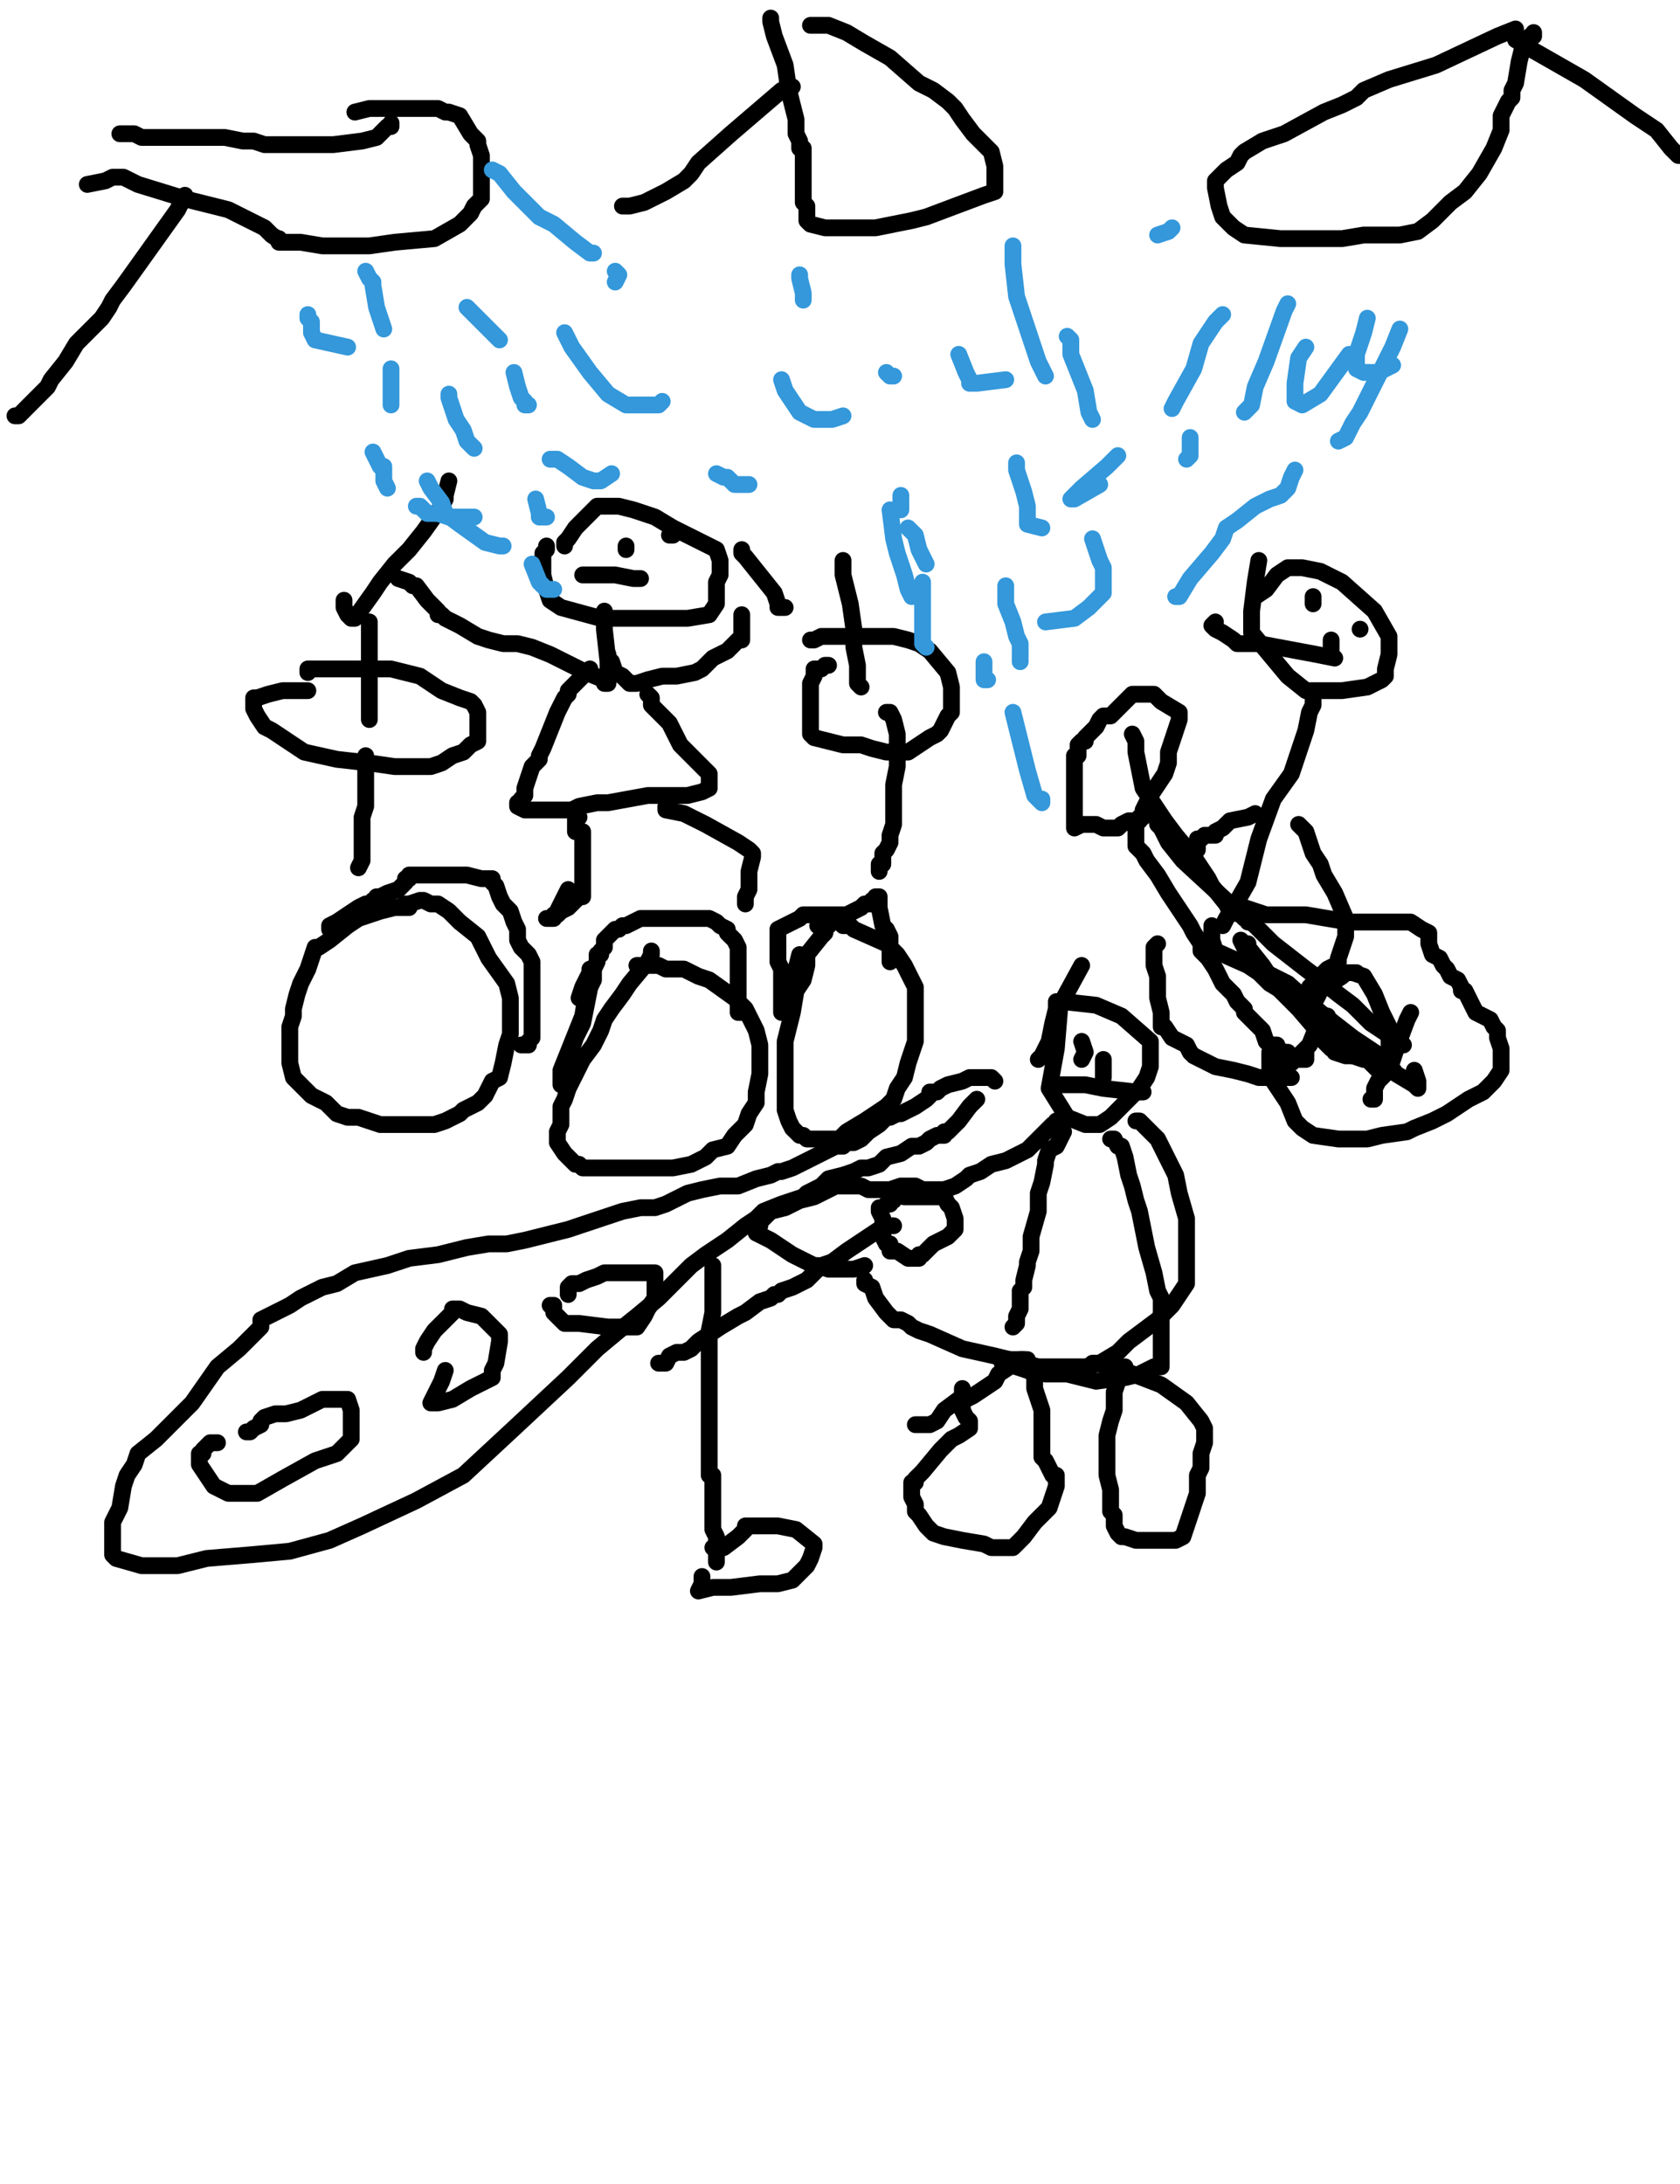 <?xml version="1.0" encoding="utf-8" ?>
<svg baseProfile="full" height="520" version="1.1" width="400" xmlns="http://www.w3.org/2000/svg" xmlns:ev="http://www.w3.org/2001/xml-events" xmlns:xlink="http://www.w3.org/1999/xlink"><defs><style type="text/css"><![CDATA[.path {fill: none; stroke-linejoin: round; stroke-linecap: round;}]]></style></defs><path class="path" d="M 97.41 216.09 L 95.68 216.09 L 93.96 216.09 L 90.52 216.95 L 85.35 218.68 L 82.77 220.40 L 78.47 223.84 L 75.88 225.56 L 75.02 225.56 L 74.16 228.15 L 73.30 230.73 L 71.58 234.17 L 70.72 236.75 L 69.86 240.20 L 69.86 241.92 L 69.00 244.50 L 69.00 247.09 L 69.00 249.67 L 69.00 251.39 L 69.00 253.11 L 69.86 256.56 L 71.58 258.28 L 74.16 260.86 L 77.60 262.58 L 79.33 264.30 L 80.19 265.17 L 82.77 266.03 L 85.35 266.03 L 90.52 267.75 L 93.10 267.75 L 95.68 267.75 L 98.27 267.75 L 103.43 267.75 L 106.02 266.89 L 107.74 266.03 L 109.46 265.17 L 110.32 264.30 L 112.04 263.44 L 113.76 262.58 L 115.49 260.86 L 117.21 257.42 L 118.93 256.56 L 119.79 253.11 L 120.65 248.81 L 121.51 246.23 L 121.51 244.50 L 121.51 241.92 L 121.51 237.62 L 120.65 234.17 L 116.35 228.15 L 113.76 222.98 L 109.46 219.54 L 106.88 216.95 L 104.29 215.23 L 103.43 215.23 L 102.57 215.23 L 100.85 214.37 L 99.99 214.37 L 97.41 215.23 L 96.54 215.23 L 94.82 216.09" stroke="#000000" stroke-width="4" /><path class="path" d="M 80.19 219.54 L 79.33 220.40 L 79.33 221.26 L 78.47 221.26 L 78.47 220.40 L 80.19 219.54 L 82.77 217.81 L 85.35 216.09 L 87.07 215.23 L 87.94 215.23 L 88.80 214.37 L 89.66 214.37 L 89.66 213.51 L 90.52 213.51 L 92.24 212.65 L 94.82 211.79 L 96.54 210.07 L 96.54 209.21 L 97.41 209.21 L 97.41 209.21 L 97.41 208.34 L 98.27 208.34 L 99.13 208.34 L 101.71 208.34 L 106.02 208.34 L 107.74 208.34 L 108.60 208.34 L 111.18 208.34 L 114.62 209.21 L 115.49 209.21 L 116.35 209.21 L 117.21 209.21 L 117.21 210.07 L 118.07 210.93 L 118.93 213.51 L 119.79 215.23 L 121.51 216.95 L 122.37 219.54 L 123.23 221.26 L 123.23 223.84 L 124.09 225.56 L 124.96 226.42 L 125.82 227.28 L 126.68 229.01 L 126.68 229.87 L 126.68 231.59 L 126.68 233.31 L 126.68 234.17 L 126.68 236.75 L 126.68 237.62 L 126.68 240.20 L 126.68 241.06 L 126.68 241.92 L 126.68 243.64 L 126.68 244.50 L 126.68 244.50 L 126.68 246.23 L 126.68 247.09 L 125.82 247.95 L 125.82 248.81 L 125.82 248.81 L 124.96 248.81 L 124.09 248.81" stroke="#000000" stroke-width="4" /><path class="path" d="M 122.37 250.53" stroke="#000000" stroke-width="4" /><path class="path" d="M 155.09 226.42 L 155.09 227.28 L 154.23 229.01 L 149.92 234.17 L 148.20 236.75 L 145.62 240.20 L 143.90 242.78 L 143.03 245.36 L 141.31 248.81 L 138.73 252.25 L 137.01 255.70 L 135.29 259.14 L 134.43 261.72 L 133.56 263.44 L 133.56 265.17 L 133.56 266.03 L 133.56 267.75 L 132.70 269.47 L 132.70 271.19 L 132.70 272.05 L 134.43 274.64 L 136.15 276.36 L 137.01 277.22 L 137.87 277.22 L 138.73 278.08 L 144.76 278.08 L 152.51 278.08 L 155.95 278.08 L 158.53 278.08 L 160.25 278.08 L 164.56 277.22 L 166.28 276.36 L 168.00 275.50 L 169.72 273.77 L 173.17 272.91 L 174.89 270.33 L 177.47 267.75 L 178.33 265.17 L 180.05 262.58 L 180.05 260.00 L 180.92 255.70 L 180.92 253.11 L 180.92 248.81 L 180.05 245.36 L 177.47 240.20 L 174.89 237.62 L 168.86 233.31 L 166.28 232.45 L 164.56 231.59 L 162.84 230.73 L 161.11 230.73 L 158.53 230.73 L 156.81 229.87 L 155.95 229.87 L 153.37 229.87 L 151.64 229.87" stroke="#000000" stroke-width="4" /><path class="path" d="M 137.87 237.62 L 138.73 235.03 L 139.59 233.31 L 140.45 231.59 L 140.45 230.73 L 140.45 231.59 L 140.45 235.03 L 139.59 239.34 L 138.73 243.64 L 137.01 247.09 L 136.15 249.67 L 135.29 252.25 L 135.29 253.97 L 134.43 255.70 L 134.43 257.42 L 133.56 258.28 L 133.56 254.83 L 135.29 250.53 L 138.73 241.92 L 139.59 236.75 L 141.31 233.31 L 141.31 231.59 L 141.31 230.73 L 142.17 229.01 L 142.17 227.28 L 143.03 227.28 L 143.03 226.42 L 143.90 225.56 L 143.90 224.70 L 143.90 223.84 L 144.76 222.98 L 146.48 221.26 L 147.34 221.26 L 148.20 220.40 L 149.06 220.40 L 150.78 219.54 L 152.51 218.68 L 153.37 218.68 L 155.09 218.68 L 156.81 218.68 L 157.67 218.68 L 158.53 218.68 L 161.11 218.68 L 164.56 218.68 L 168.86 218.68 L 170.58 219.54 L 170.58 219.54 L 171.45 220.40 L 173.17 221.26 L 173.17 222.12 L 174.89 223.84 L 175.75 225.56 L 175.75 227.28 L 175.75 229.01 L 175.75 231.59 L 175.75 233.31 L 175.75 235.89 L 175.75 237.62 L 175.75 238.48 L 175.75 239.34 L 175.75 241.06 L 176.61 241.06" stroke="#000000" stroke-width="4" /><path class="path" d="M 200.72 218.68 L 199.86 218.68 L 199.00 218.68 L 198.13 218.68 L 197.27 220.40 L 196.41 221.26 L 196.41 222.12 L 195.55 222.98 L 192.11 227.28 L 192.11 229.87 L 191.25 233.31 L 189.53 235.89 L 188.66 241.06 L 187.80 244.50 L 186.94 247.95 L 186.94 250.53 L 186.94 252.25 L 186.94 253.97 L 186.94 256.56 L 186.94 258.28 L 186.94 260.86 L 186.94 262.58 L 186.94 264.30 L 187.80 266.89 L 188.66 268.61 L 190.39 270.33 L 191.25 270.33 L 192.11 271.19 L 193.83 271.19 L 195.55 271.19 L 198.13 271.19 L 199.86 271.19 L 201.58 269.47 L 205.88 266.89 L 208.47 265.17 L 211.05 263.44 L 212.77 261.72 L 213.63 259.14 L 215.35 256.56 L 216.21 253.11 L 217.07 250.53 L 217.94 247.95 L 217.94 244.50 L 217.94 240.20 L 217.94 237.62 L 217.94 235.03 L 217.07 233.31 L 215.35 229.87 L 213.63 227.28 L 211.05 224.70 L 203.30 221.26 L 202.44 220.40 L 201.58 220.40 L 200.72 220.40 L 199.86 219.54 L 198.13 219.54 L 197.27 219.54 L 196.41 219.54 L 195.55 219.54 L 194.69 220.40" stroke="#000000" stroke-width="4" /><path class="path" d="M 190.39 227.28 L 189.53 230.73 L 188.66 233.31 L 186.94 237.62 L 186.94 238.48 L 186.94 239.34 L 186.08 239.34 L 186.08 240.20 L 186.08 241.06 L 186.08 238.48 L 186.08 235.03 L 186.08 233.31 L 186.08 230.73 L 185.22 229.01 L 185.22 228.15 L 185.22 227.28 L 185.22 227.28 L 185.22 225.56 L 185.22 222.98 L 185.22 222.12 L 185.22 221.26 L 188.66 219.54 L 190.39 218.68 L 191.25 217.81 L 192.11 217.81 L 193.83 217.81 L 198.13 217.81 L 201.58 217.81 L 203.30 216.95 L 203.30 216.95 L 205.02 216.09 L 205.88 215.23 L 206.74 215.23 L 207.60 215.23 L 207.60 214.37 L 208.47 214.37 L 208.47 213.51 L 209.33 213.51 L 209.33 214.37 L 209.33 216.09 L 210.19 220.40 L 211.05 221.26 L 211.91 222.98 L 211.91 223.84 L 211.91 225.56 L 211.91 227.28 L 211.91 228.15 L 211.91 229.01" stroke="#000000" stroke-width="4" /><path class="path" d="M 73.30 164.44 L 72.44 164.44 L 71.58 164.44 L 67.27 164.44 L 63.83 165.30 L 61.25 166.16 L 60.39 166.16 L 60.39 167.02 L 60.39 168.74 L 61.25 170.46 L 62.97 173.05 L 64.69 173.91 L 67.27 175.63 L 72.44 179.07 L 80.19 180.79 L 87.94 181.66 L 93.96 182.52 L 95.68 182.52 L 98.27 182.52 L 102.57 182.52 L 105.15 181.66 L 107.74 179.93 L 110.32 179.07 L 112.04 177.35 L 113.76 176.49 L 113.76 175.63 L 113.76 174.77 L 113.76 174.77 L 113.76 172.19 L 113.76 169.60 L 112.90 167.88 L 112.04 167.02 L 109.46 166.16 L 105.15 164.44 L 99.99 160.99 L 96.54 160.13 L 93.10 159.27 L 88.80 159.27 L 84.49 159.27 L 80.19 159.27 L 77.60 159.27 L 75.02 159.27 L 74.16 159.27 L 73.30 159.27 L 73.30 160.13" stroke="#000000" stroke-width="4" /><path class="path" d="M 87.94 148.08 L 87.94 148.94 L 87.94 152.38 L 87.94 154.11 L 87.94 157.55 L 87.94 159.27 L 87.94 161.85 L 87.94 163.58 L 87.94 164.44 L 87.94 165.30 L 87.94 166.16 L 87.94 168.74 L 87.94 169.60 L 87.94 171.32" stroke="#000000" stroke-width="4" /><path class="path" d="M 87.07 179.93 L 87.07 181.66 L 87.07 184.24 L 87.07 186.82 L 87.07 187.68 L 87.07 190.26 L 87.07 191.99 L 86.21 194.57 L 86.21 197.15 L 86.21 198.87 L 86.21 199.74 L 86.21 200.60 L 86.21 204.04 L 86.21 204.90 L 85.35 206.62" stroke="#000000" stroke-width="4" /><path class="path" d="M 211.05 169.60 L 211.91 169.60 L 212.77 171.32 L 213.63 174.77 L 213.63 177.35 L 213.63 179.07 L 213.63 182.52 L 212.77 186.82 L 212.77 192.85 L 212.77 196.29 L 211.91 198.87 L 211.91 199.74 L 211.91 200.60 L 211.91 200.60 L 211.05 202.32 L 210.19 203.18 L 210.19 205.76 L 209.33 205.76 L 209.33 206.62 L 209.33 207.48" stroke="#000000" stroke-width="4" /><path class="path" d="M 197.27 158.41 L 196.41 158.41 L 195.55 159.27 L 193.83 159.27 L 193.83 160.13 L 193.83 160.99 L 192.97 162.72 L 192.97 164.44 L 192.97 167.88 L 192.97 172.19 L 192.97 173.05 L 192.97 174.77 L 193.83 175.63 L 197.27 176.49 L 200.72 177.35 L 205.02 177.35 L 207.60 178.21 L 211.05 179.07 L 213.63 179.07 L 215.35 179.07 L 216.21 179.07 L 218.80 177.35 L 221.38 175.63 L 223.10 174.77 L 223.96 173.91 L 224.82 172.19 L 225.68 170.46 L 226.54 169.60 L 226.54 168.74 L 226.54 167.88 L 226.54 166.16 L 226.54 163.58 L 225.68 160.13 L 221.38 154.97 L 218.80 153.25 L 216.21 152.38 L 212.77 151.52 L 211.05 151.52 L 208.47 151.52 L 205.88 151.52 L 201.58 151.52 L 198.13 151.52 L 195.55 151.52 L 193.83 152.38 L 192.97 152.38" stroke="#000000" stroke-width="4" /><path class="path" d="M 200.72 133.44 L 200.72 134.30 L 200.72 136.89 L 201.58 140.33 L 202.44 143.77 L 203.30 149.80 L 203.30 154.11 L 204.16 158.41 L 204.16 160.13 L 204.16 161.85 L 204.16 162.72 L 205.02 163.58" stroke="#000000" stroke-width="4" /><path class="path" d="M 130.12 130.00 L 130.12 130.86 L 129.26 131.72 L 129.26 133.44 L 129.26 134.30 L 129.26 136.89 L 130.12 140.33 L 130.98 142.91 L 133.56 144.64 L 143.03 147.22 L 149.06 147.22 L 157.67 147.22 L 163.70 147.22 L 168.86 146.36 L 170.58 143.77 L 170.58 142.91 L 170.58 141.19 L 170.58 138.61 L 171.45 136.89 L 171.45 133.44 L 170.58 130.86 L 160.25 125.70 L 155.95 123.11 L 150.78 121.39 L 147.34 120.53 L 143.90 120.53 L 142.17 120.53 L 141.31 121.39 L 138.73 123.97 L 137.01 125.70 L 135.29 128.28 L 134.43 129.14 L 134.43 130.00" stroke="#000000" stroke-width="4" /><path class="path" d="M 143.90 145.50 L 143.90 145.50 L 143.90 149.80 L 144.76 157.55 L 144.76 161.85 L 144.76 162.72 L 143.90 162.72 L 143.90 161.85 L 139.59 160.13 L 130.98 155.83 L 126.68 154.11 L 123.23 153.25 L 119.79 153.25 L 116.35 152.38 L 113.76 151.52 L 109.46 148.94 L 107.74 148.08 L 106.02 147.22 L 105.15 146.36 L 104.29 146.36 L 104.29 145.50 L 101.71 142.91 L 99.13 139.47 L 98.27 139.47 L 97.41 138.61 L 94.82 137.75" stroke="#000000" stroke-width="4" /><path class="path" d="M 144.76 155.83 L 144.76 156.69 L 145.62 157.55 L 146.48 160.13 L 148.20 160.99 L 149.92 162.72 L 149.92 162.72 L 150.78 162.72 L 151.64 162.72 L 154.23 161.85 L 157.67 160.99 L 161.11 160.99 L 165.42 160.13 L 167.14 159.27 L 168.00 158.41 L 169.72 156.69 L 173.17 154.97 L 174.89 153.25 L 175.75 152.38 L 176.61 152.38 L 176.61 150.66 L 176.61 149.80 L 176.61 148.94 L 176.61 147.22 L 176.61 146.36" stroke="#000000" stroke-width="4" /><path class="path" d="M 106.88 114.50 L 106.02 117.95 L 106.02 118.81 L 105.15 120.53 L 100.85 126.56 L 97.41 130.86 L 93.96 134.30 L 90.52 138.61 L 88.80 141.19 L 84.49 147.22 L 83.63 147.22 L 82.77 146.36 L 81.91 144.64 L 81.91 142.91" stroke="#000000" stroke-width="4" /><path class="path" d="M 176.61 130.86 L 176.61 130.86 L 176.61 131.72 L 177.47 132.58 L 180.92 136.89 L 184.36 141.19 L 185.22 143.77 L 185.22 144.64 L 186.08 144.64 L 186.94 144.64" stroke="#000000" stroke-width="4" /><path class="path" d="M 140.45 159.27 L 139.59 160.13 L 137.87 161.85 L 136.15 163.58 L 135.29 164.44 L 135.29 165.30 L 134.43 166.16 L 132.70 169.60 L 130.98 173.91 L 129.26 178.21 L 128.40 179.93 L 128.40 180.79 L 126.68 182.52 L 125.82 185.10 L 124.96 187.68 L 124.96 189.40 L 124.09 190.26 L 124.09 191.13 L 123.23 191.13 L 123.23 191.99 L 124.96 192.85 L 129.26 192.85 L 130.98 192.85 L 132.70 192.85 L 134.43 192.85 L 136.15 192.85 L 137.87 191.99 L 142.17 191.13 L 144.76 191.13 L 154.23 189.40 L 155.09 189.40 L 158.53 189.40 L 162.84 189.40 L 163.70 189.40 L 167.14 188.54 L 168.86 187.68 L 168.86 186.82 L 168.86 184.24 L 166.28 181.66 L 162.84 178.21 L 161.98 177.35 L 160.25 173.91 L 159.39 172.19 L 158.53 171.32 L 156.81 169.60 L 155.09 167.88 L 155.09 166.16 L 154.23 165.30" stroke="#000000" stroke-width="4" /><path class="path" d="M 137.87 194.57 L 137.01 194.57 L 137.01 196.29 L 137.01 198.01 L 137.87 198.01 L 138.73 198.01 L 138.73 198.87 L 138.73 200.60 L 138.73 204.04 L 138.73 204.90 L 138.73 206.62 L 138.73 208.34 L 138.73 210.93 L 138.73 211.79 L 138.73 213.51 L 137.87 213.51 L 137.01 214.37 L 135.29 216.09 L 133.56 216.95 L 132.70 217.81 L 131.84 217.81 L 131.84 218.68 L 130.12 218.68 L 131.84 218.68 L 135.29 211.79" stroke="#000000" stroke-width="4" /><path class="path" d="M 158.53 191.99 L 158.53 192.85 L 162.84 193.71 L 168.00 196.29 L 175.75 200.60 L 178.33 202.32 L 179.19 203.18 L 179.19 204.04 L 178.33 207.48 L 178.33 211.79 L 177.47 213.51 L 177.47 214.37 L 177.47 215.23" stroke="#000000" stroke-width="4" /><path class="path" d="M 257.54 229.87 L 252.37 239.34 L 251.51 249.67 L 249.79 259.14 L 254.09 266.03 L 258.40 267.75 L 261.84 267.75 L 264.43 266.03 L 268.73 261.72 L 271.31 259.14 L 273.03 256.56 L 273.90 253.97 L 273.90 250.53 L 273.90 247.95 L 267.01 241.92 L 260.98 239.34 L 253.23 238.48 L 252.37 238.48 L 251.51 238.48 L 251.51 240.20 L 250.65 243.64 L 249.79 247.95 L 248.07 251.39 L 247.21 252.25" stroke="#000000" stroke-width="4" /><path class="path" d="M 212.77 291.85 L 211.91 291.85 L 211.91 291.85 L 209.33 292.72 L 204.16 296.16 L 201.58 297.88 L 198.13 300.46 L 195.55 301.32 L 192.11 304.77 L 188.66 306.49 L 186.08 307.35 L 185.22 308.21 L 184.36 308.21 L 183.50 309.07 L 180.92 309.93 L 177.47 312.52 L 175.75 313.38 L 171.45 315.96 L 166.28 319.40 L 164.56 321.13 L 162.84 321.99 L 161.98 321.99 L 161.98 321.99 L 161.98 321.99 L 161.11 321.99 L 159.39 322.85 L 158.53 324.57 L 157.67 324.57 L 156.81 324.57" stroke="#000000" stroke-width="4" /><path class="path" d="M 169.72 301.32 L 169.72 305.63 L 169.72 308.21 L 169.72 312.52 L 168.86 316.82 L 168.86 324.57 L 168.86 331.46 L 168.86 335.76 L 168.86 338.34 L 168.86 341.79 L 168.86 343.51 L 168.86 346.95 L 168.86 349.54 L 168.86 351.26 L 169.72 351.26 L 169.72 352.12 L 169.72 354.70 L 169.72 359.87 L 169.72 362.45 L 169.72 364.17 L 170.58 365.89 L 170.58 367.62 L 170.58 369.34 L 170.58 371.06 L 170.58 371.06 L 170.58 371.92" stroke="#000000" stroke-width="4" /><path class="path" d="M 215.35 284.97 L 218.80 284.97 L 222.24 284.97 L 224.82 284.97 L 225.68 286.69 L 226.54 287.55 L 227.41 290.13 L 227.41 290.99 L 227.41 291.85 L 227.41 292.72 L 226.54 293.58 L 225.68 294.44 L 222.24 296.16 L 219.66 298.74 L 218.80 298.74 L 218.80 299.60 L 217.94 299.60 L 216.21 299.60 L 213.63 297.88 L 211.91 297.88 L 211.91 297.02 L 211.91 296.16 L 211.05 296.16 L 210.19 294.44 L 210.19 293.58 L 210.19 293.58 L 210.19 291.85 L 210.19 290.13 L 209.33 288.41 L 209.33 287.55 L 209.33 287.55 L 210.19 287.55 L 211.05 286.69 L 211.91 286.69 L 211.91 285.83 L 212.77 285.83 L 212.77 284.97 L 213.63 284.97" stroke="#000000" stroke-width="4" /><path class="path" d="M 167.14 376.23 L 167.14 375.36 L 167.14 376.23 L 167.14 377.09 L 166.28 378.81 L 169.72 377.95 L 174.03 377.95 L 180.92 377.09 L 185.22 377.09 L 188.66 376.23 L 189.53 375.36 L 192.11 372.78 L 192.97 371.06 L 193.83 368.48 L 193.83 367.62 L 189.53 364.17 L 185.22 363.31 L 179.19 363.31 L 177.47 363.31 L 177.47 364.17 L 175.75 365.89 L 172.31 368.48 L 169.72 368.48" stroke="#000000" stroke-width="4" /><path class="path" d="M 251.51 266.89 L 251.51 267.75 L 250.65 267.75 L 248.93 269.47 L 247.21 271.19 L 246.35 272.05 L 244.62 273.77 L 239.46 276.36 L 236.02 277.22 L 233.43 278.94 L 230.85 279.80 L 229.99 280.66 L 227.41 282.38 L 224.82 283.25 L 223.96 283.25 L 223.10 283.25 L 221.38 283.25 L 219.66 283.25 L 217.94 282.38 L 215.35 282.38 L 214.49 282.38 L 211.91 283.25 L 211.05 283.25 L 210.19 283.25 L 206.74 283.25 L 205.02 282.38 L 202.44 282.38 L 200.72 282.38 L 199.00 282.38 L 197.27 283.25 L 195.55 284.11 L 193.83 284.97 L 190.39 285.83 L 186.94 287.55 L 183.50 288.41 L 181.78 290.13 L 180.92 290.99 L 180.92 290.99 L 180.92 291.85 L 180.05 291.85 L 180.05 293.58 L 183.50 295.30 L 188.66 298.74 L 193.83 301.32 L 194.69 301.32 L 197.27 302.19 L 199.86 302.19 L 203.30 302.19 L 205.88 301.32" stroke="#000000" stroke-width="4" /><path class="path" d="M 270.45 266.89 L 271.31 266.89 L 273.03 268.61 L 275.62 271.19 L 279.92 279.80 L 280.78 284.11 L 282.51 290.13 L 282.51 293.58 L 282.51 296.16 L 282.51 298.74 L 282.51 302.19 L 282.51 305.63 L 279.06 310.79 L 275.62 314.24 L 272.17 316.82 L 268.73 319.40 L 266.15 321.99 L 261.84 324.57 L 258.40 325.43 L 254.09 325.43 L 247.21 325.43 L 236.88 322.85 L 229.13 321.13 L 221.38 317.68 L 218.80 316.82 L 217.07 315.96 L 216.21 315.10 L 214.49 314.24 L 212.77 314.24 L 211.91 313.38 L 211.05 312.52 L 208.47 309.07 L 207.60 306.49 L 205.88 305.63 L 205.88 304.77" stroke="#000000" stroke-width="4" /><path class="path" d="M 253.23 269.47 L 251.51 272.91 L 249.79 273.77 L 248.93 276.36 L 248.93 277.22 L 248.07 281.52 L 247.21 284.11 L 247.21 288.41 L 245.49 294.44 L 245.49 297.88 L 244.62 300.46 L 244.62 301.32 L 244.62 301.32 L 243.76 304.77 L 243.76 306.49 L 242.90 307.35 L 242.90 308.21 L 242.90 309.07 L 242.90 311.66 L 242.04 313.38 L 242.04 314.24 L 242.04 315.10 L 241.18 315.96" stroke="#000000" stroke-width="4" /><path class="path" d="M 229.13 330.60 L 229.13 331.46 L 229.13 332.32 L 229.13 333.18 L 229.13 335.76 L 229.99 337.48 L 230.85 338.34 L 230.85 339.21 L 230.85 339.21 L 230.85 340.07 L 228.27 341.79 L 226.54 342.65 L 223.96 345.23 L 219.66 350.40 L 217.94 352.12 L 217.94 352.98 L 217.07 352.98 L 217.07 353.84 L 217.07 356.42 L 217.94 358.15 L 217.94 359.87 L 218.80 360.73 L 220.52 363.31 L 221.38 364.17 L 222.24 365.03 L 224.82 365.89 L 229.13 366.75 L 234.29 367.62 L 236.02 368.48 L 238.60 368.48 L 240.32 368.48 L 241.18 368.48 L 242.04 367.62 L 243.76 365.89 L 246.35 362.45 L 249.79 359.01 L 250.65 356.42 L 251.51 353.84 L 251.51 351.26 L 250.65 351.26 L 248.93 347.81 L 248.07 346.95 L 248.07 346.09 L 248.07 345.23 L 248.07 340.07 L 248.07 335.76 L 246.35 330.60 L 246.35 328.01 L 245.49 326.29 L 244.62 325.43 L 244.62 323.71 L 244.62 323.71 L 242.90 323.71 L 240.32 325.43 L 237.74 327.15 L 236.88 328.87 L 234.29 330.60 L 231.71 332.32 L 229.99 333.18 L 229.13 333.18 L 228.27 333.18 L 224.82 335.76 L 223.10 338.34 L 221.38 339.21 L 221.38 339.21 L 220.52 339.21 L 218.80 339.21 L 217.94 339.21" stroke="#000000" stroke-width="4" /><path class="path" d="M 264.43 271.19 L 265.29 271.19 L 266.15 272.91 L 267.01 272.91 L 267.87 275.50 L 268.73 279.80 L 269.59 282.38 L 270.45 285.83 L 271.31 288.41 L 272.17 292.72 L 273.03 297.02 L 274.76 303.05 L 275.62 307.35 L 276.48 309.07 L 276.48 309.93 L 276.48 310.79 L 276.48 313.38 L 276.48 315.10 L 276.48 317.68 L 276.48 320.26 L 276.48 321.13 L 276.48 321.99 L 276.48 322.85 L 276.48 323.71 L 276.48 324.57 L 276.48 325.43 L 274.76 325.43 L 271.31 327.15 L 267.87 328.01 L 267.01 328.01 L 260.98 328.87 L 254.09 327.15 L 248.93 327.15 L 244.62 326.29 L 242.04 325.43 L 241.18 324.57 L 240.32 324.57 L 239.46 324.57 L 238.60 324.57 L 239.46 323.71 L 242.04 323.71 L 243.76 323.71" stroke="#000000" stroke-width="4" /><path class="path" d="M 267.87 325.43 L 267.01 326.29 L 266.15 328.87 L 265.29 331.46 L 265.29 333.18 L 265.29 335.76 L 264.43 338.34 L 263.56 341.79 L 263.56 345.23 L 263.56 349.54 L 263.56 351.26 L 264.43 354.70 L 264.43 357.28 L 264.43 359.87 L 265.29 360.73 L 265.29 363.31 L 266.15 365.03 L 267.01 365.89 L 267.87 365.89 L 270.45 366.75 L 276.48 366.75 L 279.92 366.75 L 281.64 365.89 L 282.51 363.31 L 283.37 360.73 L 285.09 355.56 L 285.09 351.26 L 285.95 349.54 L 285.95 346.09 L 286.81 343.51 L 286.81 340.07 L 285.95 338.34 L 282.51 334.04 L 276.48 329.74 L 265.29 325.43 L 260.98 324.57 L 260.12 324.57" stroke="#000000" stroke-width="4" /><path class="path" d="M 299.72 133.44 L 298.86 138.61 L 298.00 145.50 L 298.00 150.66 L 306.61 160.99 L 310.92 164.44 L 316.08 164.44 L 319.53 164.44 L 325.55 163.58 L 329.00 161.85 L 329.86 160.99 L 329.86 159.27 L 330.72 155.83 L 330.72 151.52 L 327.27 145.50 L 319.53 138.61 L 314.36 136.03 L 310.05 135.17 L 309.19 135.17 L 306.61 135.17 L 304.03 136.89 L 301.45 140.33 L 298.86 142.05" stroke="#000000" stroke-width="4" /><path class="path" d="M 312.64 166.16 L 312.64 167.88 L 311.78 169.60 L 310.92 173.91 L 307.47 184.24 L 303.17 190.26 L 299.72 199.74 L 298.00 206.62 L 297.14 210.07 L 293.70 216.09 L 291.98 218.68 L 291.11 220.40" stroke="#000000" stroke-width="4" /><path class="path" d="M 269.59 174.77 L 270.45 176.49 L 270.45 179.07 L 271.31 183.38 L 272.17 187.68 L 277.34 195.43 L 279.92 198.87 L 284.23 204.04 L 285.95 206.62 L 287.67 209.21 L 288.53 210.93 L 291.98 215.23 L 292.84 216.95 L 295.42 217.81 L 296.28 218.68 L 297.14 218.68 L 297.14 219.54" stroke="#000000" stroke-width="4" /><path class="path" d="M 272.17 165.30 L 271.31 165.30 L 269.59 165.30 L 267.87 167.02 L 266.15 168.74 L 264.43 170.46 L 262.70 170.46 L 261.84 171.32 L 260.98 173.05 L 259.26 174.77 L 258.40 175.63 L 258.40 176.49 L 257.54 176.49 L 256.68 177.35 L 256.68 178.21 L 256.68 179.07 L 256.68 179.93 L 255.82 179.93 L 255.82 180.79 L 255.82 180.79 L 255.82 181.66 L 255.82 183.38 L 255.82 185.96 L 255.82 189.40 L 255.82 191.99 L 255.82 194.57 L 255.82 196.29 L 255.82 197.15 L 255.82 197.15 L 257.54 196.29 L 258.40 196.29 L 260.98 196.29 L 262.70 197.15 L 263.56 197.15 L 266.15 197.15 L 267.01 196.29 L 268.73 195.43 L 269.59 195.43 L 270.45 195.43 L 271.31 195.43 L 271.31 194.57 L 272.17 194.57 L 272.17 192.85 L 273.90 189.40 L 275.62 186.82 L 277.34 184.24 L 278.20 181.66 L 278.20 179.07 L 279.06 176.49 L 279.92 173.91 L 280.78 171.32 L 280.78 170.46 L 280.78 169.60 L 276.48 167.02 L 274.76 165.30 L 273.03 165.30 L 272.17 165.30" stroke="#000000" stroke-width="4" /><path class="path" d="M 270.45 196.29 L 270.45 197.15 L 270.45 198.87 L 270.45 198.87 L 270.45 201.46 L 272.17 203.18 L 273.03 204.90 L 275.62 208.34 L 278.20 212.65 L 283.37 220.40 L 284.23 222.12 L 285.95 224.70 L 285.95 226.42 L 287.67 228.15 L 289.39 230.73 L 291.11 234.17 L 293.70 236.75 L 294.56 238.48 L 296.28 240.20 L 296.28 241.06 L 297.14 241.92 L 298.00 242.78 L 300.58 245.36 L 301.45 247.95 L 302.31 248.81 L 304.03 248.81 L 304.03 249.67 L 305.75 250.53 L 306.61 250.53 L 306.61 251.39 L 307.47 251.39 L 308.33 252.25 L 308.33 252.25 L 309.19 252.25 L 310.05 252.25 L 310.92 252.25 L 310.92 250.53" stroke="#000000" stroke-width="4" /><path class="path" d="M 296.28 216.09 L 298.86 216.95 L 301.45 217.81 L 303.17 217.81 L 305.75 217.81 L 310.92 217.81 L 316.08 218.68 L 321.25 219.54 L 323.83 219.54 L 325.55 219.54 L 329.00 219.54 L 335.02 219.54 L 335.88 219.54 L 338.47 221.26 L 340.19 222.12 L 340.19 224.70 L 341.05 227.28 L 342.77 228.15 L 343.63 229.87 L 344.49 230.73 L 345.35 232.45 L 347.07 233.31 L 347.94 235.03 L 347.94 235.89 L 348.80 235.89 L 349.66 237.62 L 351.38 241.06 L 354.82 242.78 L 355.68 244.50 L 356.54 245.36 L 356.54 246.23 L 356.54 247.09 L 357.41 249.67 L 357.41 251.39 L 357.41 252.25 L 357.41 253.11 L 357.41 253.97 L 357.41 254.83 L 355.68 257.42 L 353.10 260.00 L 349.66 261.72 L 344.49 265.17 L 341.05 266.89 L 336.74 268.61 L 335.02 269.47 L 329.00 270.33 L 325.55 271.19 L 321.25 271.19 L 318.66 271.19 L 312.64 270.33 L 310.05 268.61 L 309.19 267.75 L 308.33 266.89 L 306.61 262.58 L 304.89 260.00 L 303.17 257.42 L 303.17 256.56 L 302.31 254.83 L 302.31 253.11 L 302.31 252.25 L 302.31 251.39 L 302.31 251.39 L 302.31 250.53" stroke="#000000" stroke-width="4" /><path class="path" d="M 275.62 195.43 L 275.62 196.29 L 275.62 196.29 L 276.48 197.15 L 278.20 200.60 L 281.64 204.90 L 292.84 215.23 L 298.86 220.40 L 303.17 224.70 L 310.92 230.73 L 314.36 233.31 L 318.66 236.75 L 322.11 239.34 L 324.69 241.92 L 325.55 242.78 L 326.41 243.64 L 329.00 245.36 L 331.58 247.09 L 333.30 248.81 L 334.16 248.81" stroke="#000000" stroke-width="4" /><path class="path" d="M 295.42 223.84 L 296.28 225.56 L 298.86 228.15 L 299.72 229.87 L 299.72 230.73 L 306.61 234.17 L 314.36 241.06 L 322.11 247.09 L 329.86 252.25 L 332.44 255.70 L 336.74 258.28 L 337.60 259.14 L 337.60 257.42 L 336.74 254.83" stroke="#000000" stroke-width="4" /><path class="path" d="M 288.53 220.40 L 288.53 220.40 L 288.53 223.84 L 289.39 226.42 L 297.14 229.87 L 299.72 231.59 L 302.31 234.17 L 306.61 236.75 L 316.08 242.78 L 320.39 247.09 L 323.83 250.53 L 325.55 252.25 L 327.27 253.97 L 328.13 254.83 L 329.00 254.83" stroke="#000000" stroke-width="4" /><path class="path" d="M 335.88 241.06 L 335.02 242.78 L 332.44 249.67 L 330.72 254.83 L 328.13 257.42 L 327.27 259.14 L 327.27 260.86 L 327.27 261.72 L 326.41 261.72" stroke="#000000" stroke-width="4" /><path class="path" d="M 316.08 241.92 L 313.50 244.50 L 311.78 248.81 L 310.92 249.67 L 309.19 251.39 L 307.47 253.11 L 304.89 253.97 L 305.75 252.25 L 305.75 251.39" stroke="#000000" stroke-width="4" /><path class="path" d="M 297.14 224.70 L 297.14 225.56 L 300.58 229.87 L 302.31 232.45 L 303.17 234.17 L 305.75 236.75 L 309.19 240.20 L 314.36 246.23 L 322.11 251.39 L 324.69 252.25 L 325.55 252.25" stroke="#000000" stroke-width="4" /><path class="path" d="M 322.97 231.59 L 322.11 231.59 L 320.39 231.59 L 319.53 232.45 L 316.94 234.17 L 315.22 234.17 L 314.36 235.89 L 313.50 237.62 L 312.64 237.62 L 312.64 238.48 L 312.64 241.92 L 313.50 246.23 L 316.08 248.81 L 316.94 249.67 L 317.80 249.67 L 317.80 250.53 L 320.39 251.39 L 326.41 251.39 L 329.86 251.39 L 330.72 252.25 L 330.72 251.39 L 330.72 250.53 L 330.72 249.67 L 330.72 247.09 L 330.72 244.50 L 329.00 241.06 L 327.27 236.75 L 324.69 232.45 L 322.11 231.59 L 321.25 231.59 L 320.39 231.59" stroke="#000000" stroke-width="4" /><path class="path" d="M 309.19 196.29 L 310.05 197.15 L 310.92 198.01 L 311.78 200.60 L 312.64 203.18 L 314.36 205.76 L 315.22 208.34 L 317.80 212.65 L 320.39 218.68 L 320.39 220.40 L 320.39 221.26 L 320.39 222.98 L 319.53 225.56 L 318.66 228.15 L 318.66 229.01 L 317.80 229.87 L 316.08 230.73 L 313.50 233.31 L 311.78 235.03 L 310.92 236.75 L 310.05 237.62 L 309.19 237.62" stroke="#000000" stroke-width="4" /><path class="path" d="M 298.86 193.71 L 297.14 194.57 L 292.84 195.43 L 291.11 197.15 L 289.39 198.01 L 289.39 198.87 L 287.67 198.87 L 286.81 198.87 L 285.95 199.74 L 285.09 199.74 L 285.09 200.60 L 285.09 202.32" stroke="#000000" stroke-width="4" /><path class="path" d="M 275.62 224.70 L 274.76 225.56 L 274.76 227.28 L 274.76 228.15 L 274.76 229.87 L 275.62 232.45 L 275.62 235.03 L 275.62 237.62 L 276.48 241.06 L 276.48 241.92 L 276.48 242.78 L 276.48 243.64 L 276.48 244.50 L 277.34 244.50 L 279.06 247.09 L 282.51 248.81 L 283.37 250.53 L 284.23 251.39 L 289.39 253.97 L 293.70 254.83 L 297.14 255.70 L 299.72 256.56 L 301.45 256.56 L 303.17 256.56 L 305.75 256.56 L 307.47 256.56" stroke="#000000" stroke-width="4" /><path class="path" d="M 236.88 257.42 L 236.02 256.56 L 236.02 256.56 L 234.29 256.56 L 232.57 256.56 L 230.85 256.56 L 229.13 257.42 L 225.68 258.28 L 223.96 259.14 L 223.10 260.00 L 221.38 260.00 L 221.38 260.86 L 220.52 261.72 L 217.94 263.44 L 214.49 265.17 L 213.63 265.17 L 211.91 266.03 L 211.05 266.03 L 209.33 267.75 L 206.74 269.47 L 205.02 271.19 L 203.30 272.05 L 201.58 272.05 L 200.72 272.91 L 199.00 272.91 L 197.27 273.77 L 192.11 276.36 L 188.66 278.08 L 186.08 278.94 L 185.22 278.94 L 183.50 279.80 L 180.05 280.66 L 175.75 282.38 L 171.45 282.38 L 167.14 283.25 L 163.70 284.11 L 160.25 285.83 L 158.53 286.69 L 155.95 287.55 L 152.51 287.55 L 148.20 288.41 L 143.03 290.13 L 137.87 291.85 L 135.29 292.72 L 131.84 293.58 L 128.40 294.44 L 124.96 295.30 L 120.65 296.16 L 116.35 296.16 L 111.18 297.02 L 104.29 298.74 L 97.41 299.60 L 92.24 301.32 L 84.49 303.05 L 80.19 305.63 L 76.74 306.49 L 75.02 307.35 L 73.30 308.21 L 71.58 309.07 L 69.00 310.79 L 67.27 311.66 L 65.55 312.52 L 62.11 314.24 L 62.11 315.96 L 59.53 318.54 L 56.94 321.13 L 51.78 325.43 L 45.75 334.04 L 40.58 339.21 L 37.14 342.65 L 32.84 346.09 L 31.98 348.68 L 30.25 351.26 L 29.39 353.84 L 28.53 359.01 L 26.81 362.45 L 26.81 365.03 L 26.81 367.62 L 26.81 370.20 L 27.67 371.06 L 33.70 372.78 L 42.31 372.78 L 49.19 371.06 L 59.53 370.20 L 69.00 369.34 L 78.47 366.75 L 86.21 363.31 L 99.13 357.28 L 110.32 351.26 L 122.37 340.07 L 135.29 328.01 L 137.87 325.43 L 142.17 321.13 L 147.34 316.82 L 151.64 313.38 L 156.81 309.07 L 160.25 305.63 L 164.56 301.32 L 168.00 298.74 L 173.17 295.30 L 177.47 291.85 L 180.05 290.13 L 181.78 288.41 L 186.08 286.69 L 191.25 284.97 L 192.11 284.11 L 195.55 282.38 L 197.27 280.66 L 200.72 279.80 L 203.30 278.94 L 205.02 278.08 L 206.74 278.08 L 209.33 277.22 L 211.05 275.50 L 214.49 274.64 L 217.07 272.91 L 218.80 272.91 L 220.52 272.05 L 221.38 271.19 L 223.10 270.33 L 223.96 270.33 L 224.82 270.33 L 224.82 269.47 L 225.68 269.47 L 228.27 266.89 L 230.85 263.44 L 232.57 261.72" stroke="#000000" stroke-width="4" /><path class="path" d="M 51.78 343.51 L 50.92 343.51 L 50.05 343.51 L 48.33 345.23 L 48.33 346.09 L 47.47 346.09 L 47.47 346.95 L 47.47 348.68 L 50.92 353.84 L 54.36 355.56 L 56.08 355.56 L 61.25 355.56 L 67.27 352.12 L 75.02 347.81 L 80.19 346.09 L 82.77 343.51 L 83.63 342.65 L 83.63 340.07 L 83.63 338.34 L 83.63 335.76 L 82.77 333.18 L 81.05 333.18 L 80.19 333.18 L 76.74 333.18 L 73.30 334.90 L 71.58 335.76 L 68.13 336.62 L 65.55 336.62 L 62.97 337.48 L 62.11 338.34 L 62.11 339.21 L 60.39 340.07 L 59.53 340.93 L 58.66 340.93" stroke="#000000" stroke-width="4" /><path class="path" d="M 106.02 326.29 L 105.15 328.87 L 103.43 332.32 L 102.57 334.04 L 104.29 334.04 L 107.74 333.18 L 112.04 330.60 L 115.49 328.87 L 117.21 328.01 L 117.21 326.29 L 118.07 324.57 L 118.93 319.40 L 118.93 317.68 L 115.49 314.24 L 114.62 313.38 L 111.18 312.52 L 109.46 311.66 L 107.74 311.66 L 107.74 312.52 L 106.02 314.24 L 103.43 316.82 L 101.71 319.40 L 100.85 321.13 L 100.85 321.99" stroke="#000000" stroke-width="4" /><path class="path" d="M 130.98 310.79 L 131.84 310.79 L 131.84 311.66 L 131.84 312.52 L 133.56 314.24 L 134.43 315.10 L 137.87 315.10 L 144.76 315.96 L 148.20 315.96 L 151.64 315.96 L 153.37 313.38 L 154.23 311.66 L 155.95 309.07 L 155.95 307.35 L 155.95 303.91 L 155.95 303.05 L 153.37 303.05 L 150.78 303.05 L 147.34 303.05 L 145.62 303.05 L 143.90 303.05 L 142.17 303.91 L 139.59 304.77 L 137.87 305.63 L 136.15 305.63 L 135.29 306.49 L 135.29 308.21" stroke="#000000" stroke-width="4" /><path class="path" d="M 44.03 46.49 L 42.31 49.93 L 33.70 61.99 L 29.39 68.01 L 26.81 71.46 L 25.95 73.18 L 24.23 75.76 L 22.51 77.48 L 18.20 81.79 L 15.62 86.09 L 12.17 90.40 L 11.31 92.12 L 10.45 92.98 L 8.73 94.70 L 7.01 96.42 L 5.29 98.15 L 4.43 99.01 L 3.56 99.01" stroke="#000000" stroke-width="4" /><path class="path" d="M 20.78 43.91 L 25.09 43.05 L 26.81 42.19 L 28.53 42.19 L 29.39 42.19 L 32.84 43.91 L 44.03 47.35 L 54.36 49.93 L 61.25 53.38 L 62.97 54.24 L 64.69 55.96 L 67.27 57.68 L 68.13 57.68 L 68.13 57.68" stroke="#000000" stroke-width="4" /><path class="path" d="M 66.41 56.82 L 66.41 57.68 L 71.58 57.68 L 76.74 58.54 L 81.05 58.54 L 84.49 58.54 L 87.94 58.54 L 93.96 57.68 L 103.43 56.82 L 109.46 53.38 L 112.04 50.79 L 112.90 49.07 L 114.62 47.35 L 114.62 45.63 L 114.62 44.77 L 114.62 41.32 L 114.62 37.02 L 113.76 34.44 L 113.76 33.58 L 112.90 32.72 L 112.04 31.85 L 109.46 27.55 L 106.88 26.69 L 106.02 26.69 L 104.29 25.83 L 101.71 25.83 L 99.99 25.83 L 97.41 25.83 L 96.54 25.83 L 93.96 25.83 L 91.38 25.83 L 87.94 25.83 L 84.49 26.69" stroke="#000000" stroke-width="4" /><path class="path" d="M 93.10 29.27 L 93.10 30.13 L 93.10 30.13 L 92.24 30.13 L 89.66 32.72 L 86.21 33.58 L 79.33 34.44 L 72.44 34.44 L 66.41 34.44 L 62.97 34.44 L 60.39 33.58 L 57.80 33.58 L 53.50 32.72 L 48.33 32.72 L 44.03 32.72 L 38.86 32.72 L 35.42 32.72 L 33.70 32.72 L 31.98 31.85 L 30.25 31.85 L 29.39 31.85 L 28.53 31.85 L 28.53 31.85" stroke="#000000" stroke-width="4" /><path class="path" d="M 183.50 4.30 L 183.50 5.17 L 184.36 8.61 L 186.94 15.50 L 187.80 21.52 L 188.66 24.97 L 189.53 28.41 L 189.53 31.85 L 190.39 33.58 L 190.39 34.44 L 190.39 35.30" stroke="#000000" stroke-width="4" /><path class="path" d="M 191.25 35.30 L 191.25 37.02 L 191.25 37.88 L 191.25 38.74 L 191.25 38.74 L 191.25 40.46 L 191.25 43.05 L 191.25 44.77 L 191.25 45.63 L 191.25 46.49 L 191.25 48.21 L 192.11 49.07 L 192.11 49.93 L 192.11 52.52 L 192.97 53.38 L 196.41 54.24 L 202.44 54.24 L 208.47 54.24 L 212.77 53.38 L 217.07 52.52 L 220.52 51.66 L 227.41 49.07 L 234.29 46.49 L 236.88 45.63 L 236.88 44.77 L 236.88 43.91 L 236.88 43.05 L 236.88 39.60 L 236.02 36.16 L 231.71 31.85 L 229.13 28.41 L 227.41 25.83 L 225.68 24.11 L 222.24 21.52 L 218.80 19.80 L 211.91 13.77 L 205.88 10.33 L 201.58 7.75 L 197.27 6.03 L 194.69 6.03 L 192.97 6.03" stroke="#000000" stroke-width="4" /><path class="path" d="M 188.66 20.66 L 187.80 20.66 L 186.08 21.52 L 180.05 26.69 L 174.03 31.85 L 166.28 38.74 L 164.56 41.32 L 162.84 43.05 L 158.53 45.63 L 153.37 48.21 L 149.92 49.07 L 149.06 49.07 L 148.20 49.07" stroke="#000000" stroke-width="4" /><path class="path" d="M 73.30 74.90 L 73.30 75.76 L 74.16 76.62 L 74.16 79.21 L 75.02 80.93 L 82.77 82.65" stroke="#3498db" stroke-width="4" /><path class="path" d="M 106.88 93.84 L 106.88 94.70 L 108.60 99.87 L 110.32 102.45 L 111.18 105.03 L 112.04 105.89 L 112.90 106.75" stroke="#3498db" stroke-width="4" /><path class="path" d="M 122.37 88.68 L 123.23 92.12 L 124.09 94.70 L 124.96 95.56 L 124.96 96.42 L 125.82 96.42" stroke="#3498db" stroke-width="4" /><path class="path" d="M 134.43 79.21 L 136.15 82.65 L 140.45 88.68 L 144.76 93.84 L 149.06 96.42 L 153.37 96.42 L 156.81 96.42 L 157.67 95.56" stroke="#3498db" stroke-width="4" /><path class="path" d="M 186.08 90.40 L 186.94 92.98 L 190.39 98.15 L 193.83 99.87 L 198.13 99.87 L 200.72 99.01" stroke="#3498db" stroke-width="4" /><path class="path" d="M 228.27 84.37 L 229.99 88.68 L 230.85 90.40 L 230.85 91.26 L 232.57 91.26 L 239.46 90.40" stroke="#3498db" stroke-width="4" /><path class="path" d="M 254.09 80.07 L 254.96 80.93 L 254.96 84.37 L 258.40 92.98 L 259.26 98.15 L 260.12 99.87" stroke="#3498db" stroke-width="4" /><path class="path" d="M 241.18 58.54 L 241.18 61.99 L 241.18 62.85 L 242.04 70.60 L 247.21 86.09 L 248.93 89.54" stroke="#3498db" stroke-width="4" /><path class="path" d="M 190.39 65.43 L 190.39 66.29 L 190.39 66.29 L 191.25 69.74 L 191.25 71.46" stroke="#3498db" stroke-width="4" /><path class="path" d="M 211.05 88.68 L 211.91 89.54 L 212.77 89.54" stroke="#3498db" stroke-width="4" /><path class="path" d="M 214.49 117.95 L 214.49 118.81 L 214.49 119.67 L 214.49 120.53 L 214.49 121.39" stroke="#3498db" stroke-width="4" /><path class="path" d="M 211.91 121.39 L 212.77 128.28 L 213.63 131.72 L 215.35 136.89 L 216.21 140.33 L 217.07 142.05 L 217.94 141.19" stroke="#3498db" stroke-width="4" /><path class="path" d="M 242.04 110.20 L 242.04 111.92 L 243.76 117.09 L 244.62 120.53 L 244.62 123.11 L 244.62 124.83 L 248.07 125.70" stroke="#3498db" stroke-width="4" /><path class="path" d="M 260.12 128.28 L 261.84 133.44 L 262.70 135.17 L 262.70 137.75 L 262.70 139.47 L 262.70 141.19 L 259.26 144.64 L 255.82 147.22 L 248.93 148.08" stroke="#3498db" stroke-width="4" /><path class="path" d="M 219.66 138.61 L 219.66 141.19 L 219.66 144.64 L 219.66 146.36 L 219.66 148.08 L 219.66 150.66 L 219.66 153.25 L 220.52 154.11" stroke="#3498db" stroke-width="4" /><path class="path" d="M 239.46 139.47 L 239.46 143.77 L 241.18 148.08 L 242.04 151.52 L 242.90 153.25 L 242.90 154.97 L 242.90 157.55" stroke="#3498db" stroke-width="4" /><path class="path" d="M 216.21 125.70 L 217.94 127.42 L 218.80 130.86 L 218.80 130.86 L 219.66 132.58 L 220.52 134.30" stroke="#3498db" stroke-width="4" /><path class="path" d="M 234.29 157.55 L 234.29 158.41 L 234.29 159.27 L 234.29 160.99 L 234.29 161.85 L 235.15 161.85" stroke="#3498db" stroke-width="4" /><path class="path" d="M 241.18 169.60 L 242.90 176.49 L 244.62 183.38 L 246.35 189.40 L 248.07 191.13 L 248.07 190.26" stroke="#3498db" stroke-width="4" /><path class="path" d="M 117.21 40.46 L 118.93 41.32 L 122.37 45.63 L 128.40 51.66 L 131.84 53.38 L 137.01 57.68 L 140.45 60.26 L 141.31 60.26" stroke="#3498db" stroke-width="4" /><path class="path" d="M 146.48 64.57 L 147.34 65.43 L 146.48 67.15" stroke="#3498db" stroke-width="4" /><path class="path" d="M 111.18 73.18 L 112.90 74.90 L 117.21 79.21 L 118.93 80.93" stroke="#3498db" stroke-width="4" /><path class="path" d="M 87.07 64.57 L 87.94 66.29 L 88.80 67.15 L 88.80 68.01 L 89.66 73.18 L 90.52 75.76 L 91.38 78.34" stroke="#3498db" stroke-width="4" /><path class="path" d="M 93.10 87.81 L 93.10 88.68 L 93.10 91.26 L 93.10 92.98 L 93.10 94.70 L 93.10 96.42" stroke="#3498db" stroke-width="4" /><path class="path" d="M 88.80 107.62 L 89.66 109.34 L 90.52 111.06 L 91.38 111.06 L 91.38 112.78 L 91.38 114.50 L 92.24 116.23" stroke="#3498db" stroke-width="4" /><path class="path" d="M 99.13 120.53 L 99.99 120.53 L 101.71 122.25 L 104.29 122.25 L 106.88 123.11 L 109.46 123.11 L 112.04 123.11 L 112.90 123.11" stroke="#3498db" stroke-width="4" /><path class="path" d="M 130.98 109.34 L 132.70 109.34 L 135.29 111.06 L 138.73 113.64 L 141.31 114.50 L 143.03 114.50 L 145.62 112.78" stroke="#3498db" stroke-width="4" /><path class="path" d="M 170.58 112.78 L 172.31 113.64 L 173.17 113.64 L 174.03 114.50 L 174.89 115.36 L 176.61 115.36 L 178.33 115.36" stroke="#3498db" stroke-width="4" /><path class="path" d="M 191.25 123.11" stroke="#3498db" stroke-width="4" /><path class="path" d="M 127.54 118.81 L 128.40 122.25 L 128.40 123.11 L 129.26 123.11 L 130.12 123.11" stroke="#3498db" stroke-width="4" /><path class="path" d="M 101.71 114.50 L 102.57 116.23 L 105.15 119.67 L 106.02 122.25 L 109.46 124.83 L 115.49 129.14 L 118.93 130.00 L 119.79 130.00" stroke="#3498db" stroke-width="4" /><path class="path" d="M 126.68 134.30 L 128.40 138.61 L 130.12 140.33 L 130.98 140.33 L 131.84 140.33" stroke="#3498db" stroke-width="4" /><path class="path" d="M 401.31 37.02 L 401.31 37.02 L 400.45 37.02 L 399.59 37.02 L 397.87 35.30 L 394.43 30.99 L 389.26 27.55 L 377.21 18.94 L 365.15 12.05 L 360.85 9.47" stroke="#000000" stroke-width="4" /><path class="path" d="M 360.85 6.89 L 356.54 8.61 L 341.91 15.50 L 330.72 18.94 L 324.69 21.52 L 322.97 23.25 L 319.53 24.97 L 315.22 26.69 L 305.75 31.85 L 300.58 33.58 L 296.28 36.16 L 295.42 37.02 L 294.56 38.74 L 291.98 40.46 L 290.25 42.19 L 289.39 43.05 L 289.39 43.91 L 289.39 44.77 L 290.25 49.07 L 291.11 51.66 L 293.70 54.24 L 296.28 55.96 L 304.89 56.82 L 310.92 56.82 L 319.53 56.82 L 324.69 55.96 L 329.00 55.96 L 333.30 55.96 L 337.60 55.10 L 341.05 52.52 L 345.35 48.21 L 348.80 45.63 L 352.24 41.32 L 355.68 35.30 L 357.41 30.99 L 357.41 27.55 L 359.13 24.11 L 359.99 23.25 L 359.99 21.52 L 360.85 19.80 L 361.71 14.64 L 362.57 11.19 L 364.29 9.47 L 364.29 8.61 L 365.15 8.61 L 365.15 7.75" stroke="#000000" stroke-width="4" /><path class="path" d="M 291.11 74.90 L 289.39 76.62 L 285.95 81.79 L 284.23 87.81 L 279.92 95.56 L 279.06 97.28" stroke="#3498db" stroke-width="4" /><path class="path" d="M 266.15 108.48 L 263.56 111.06 L 257.54 116.23 L 254.96 118.81 L 255.82 118.81 L 261.84 115.36" stroke="#3498db" stroke-width="4" /><path class="path" d="M 306.61 72.32 L 305.75 74.04 L 301.45 86.09 L 298.86 92.12 L 298.00 96.42 L 296.28 98.15" stroke="#3498db" stroke-width="4" /><path class="path" d="M 310.92 82.65 L 309.19 85.23 L 308.33 91.26 L 308.33 95.56 L 310.05 96.42 L 314.36 93.84 L 321.25 84.37" stroke="#3498db" stroke-width="4" /><path class="path" d="M 325.55 75.76 L 324.69 79.21 L 322.97 84.37 L 322.97 87.81 L 324.69 88.68 L 328.13 88.68 L 331.58 86.95" stroke="#3498db" stroke-width="4" /><path class="path" d="M 333.30 78.34 L 331.58 82.65 L 327.27 91.26 L 325.55 94.70 L 323.83 98.15 L 322.11 100.73 L 320.39 104.17 L 318.66 105.03" stroke="#3498db" stroke-width="4" /><path class="path" d="M 308.33 111.92 L 307.47 113.64 L 306.61 116.23 L 304.89 117.95 L 302.31 118.81 L 298.86 120.53 L 294.56 123.97 L 291.98 125.70 L 291.11 128.28 L 288.53 131.72 L 283.37 137.75 L 280.78 142.05 L 279.92 142.05" stroke="#3498db" stroke-width="4" /><path class="path" d="M 283.37 104.17 L 283.37 105.89 L 283.37 108.48 L 282.51 109.34 L 283.37 108.48" stroke="#3498db" stroke-width="4" /><path class="path" d="M 279.06 54.24 L 278.20 55.10 L 275.62 55.96" stroke="#3498db" stroke-width="4" /><path class="path" d="M 137.87 135.17" stroke="#000000" stroke-width="4" /><path class="path" d="M 149.06 130.00 L 149.06 130.00 L 149.06 130.86 L 149.06 130.86" stroke="#000000" stroke-width="4" /><path class="path" d="M 161.11 131.72" stroke="#000000" stroke-width="4" /><path class="path" d="M 160.25 127.42 L 159.39 127.42" stroke="#000000" stroke-width="4" /><path class="path" d="M 162.84 132.58" stroke="#000000" stroke-width="4" /><path class="path" d="M 138.73 136.89 L 140.45 136.89 L 142.17 136.89 L 146.48 136.89 L 150.78 137.75 L 152.51 137.75" stroke="#000000" stroke-width="4" /><path class="path" d="M 312.64 142.05 L 312.64 142.91 L 312.64 142.91 L 312.64 143.77" stroke="#000000" stroke-width="4" /><path class="path" d="M 323.83 149.80 L 323.83 149.80" stroke="#000000" stroke-width="4" /><path class="path" d="M 316.94 152.38 L 316.94 152.38 L 316.94 154.11 L 316.94 154.97 L 316.94 155.83 L 317.80 156.69 L 313.50 155.83 L 299.72 153.25 L 294.56 153.25 L 293.70 152.38 L 291.11 150.66 L 289.39 149.80 L 288.53 148.94 L 289.39 148.08" stroke="#000000" stroke-width="4" /><path class="path" d="M 257.54 247.95" stroke="#000000" stroke-width="4" /><path class="path" d="M 257.54 247.95 L 258.40 250.53 L 257.54 252.25" stroke="#000000" stroke-width="4" /><path class="path" d="M 262.70 252.25 L 262.70 254.83 L 262.70 255.70 L 262.70 256.56" stroke="#000000" stroke-width="4" /><path class="path" d="M 252.37 258.28 L 253.23 258.28 L 258.40 258.28 L 262.70 259.14 L 270.45 260.00 L 271.31 260.00 L 272.17 260.00" stroke="#000000" stroke-width="4" /></svg>